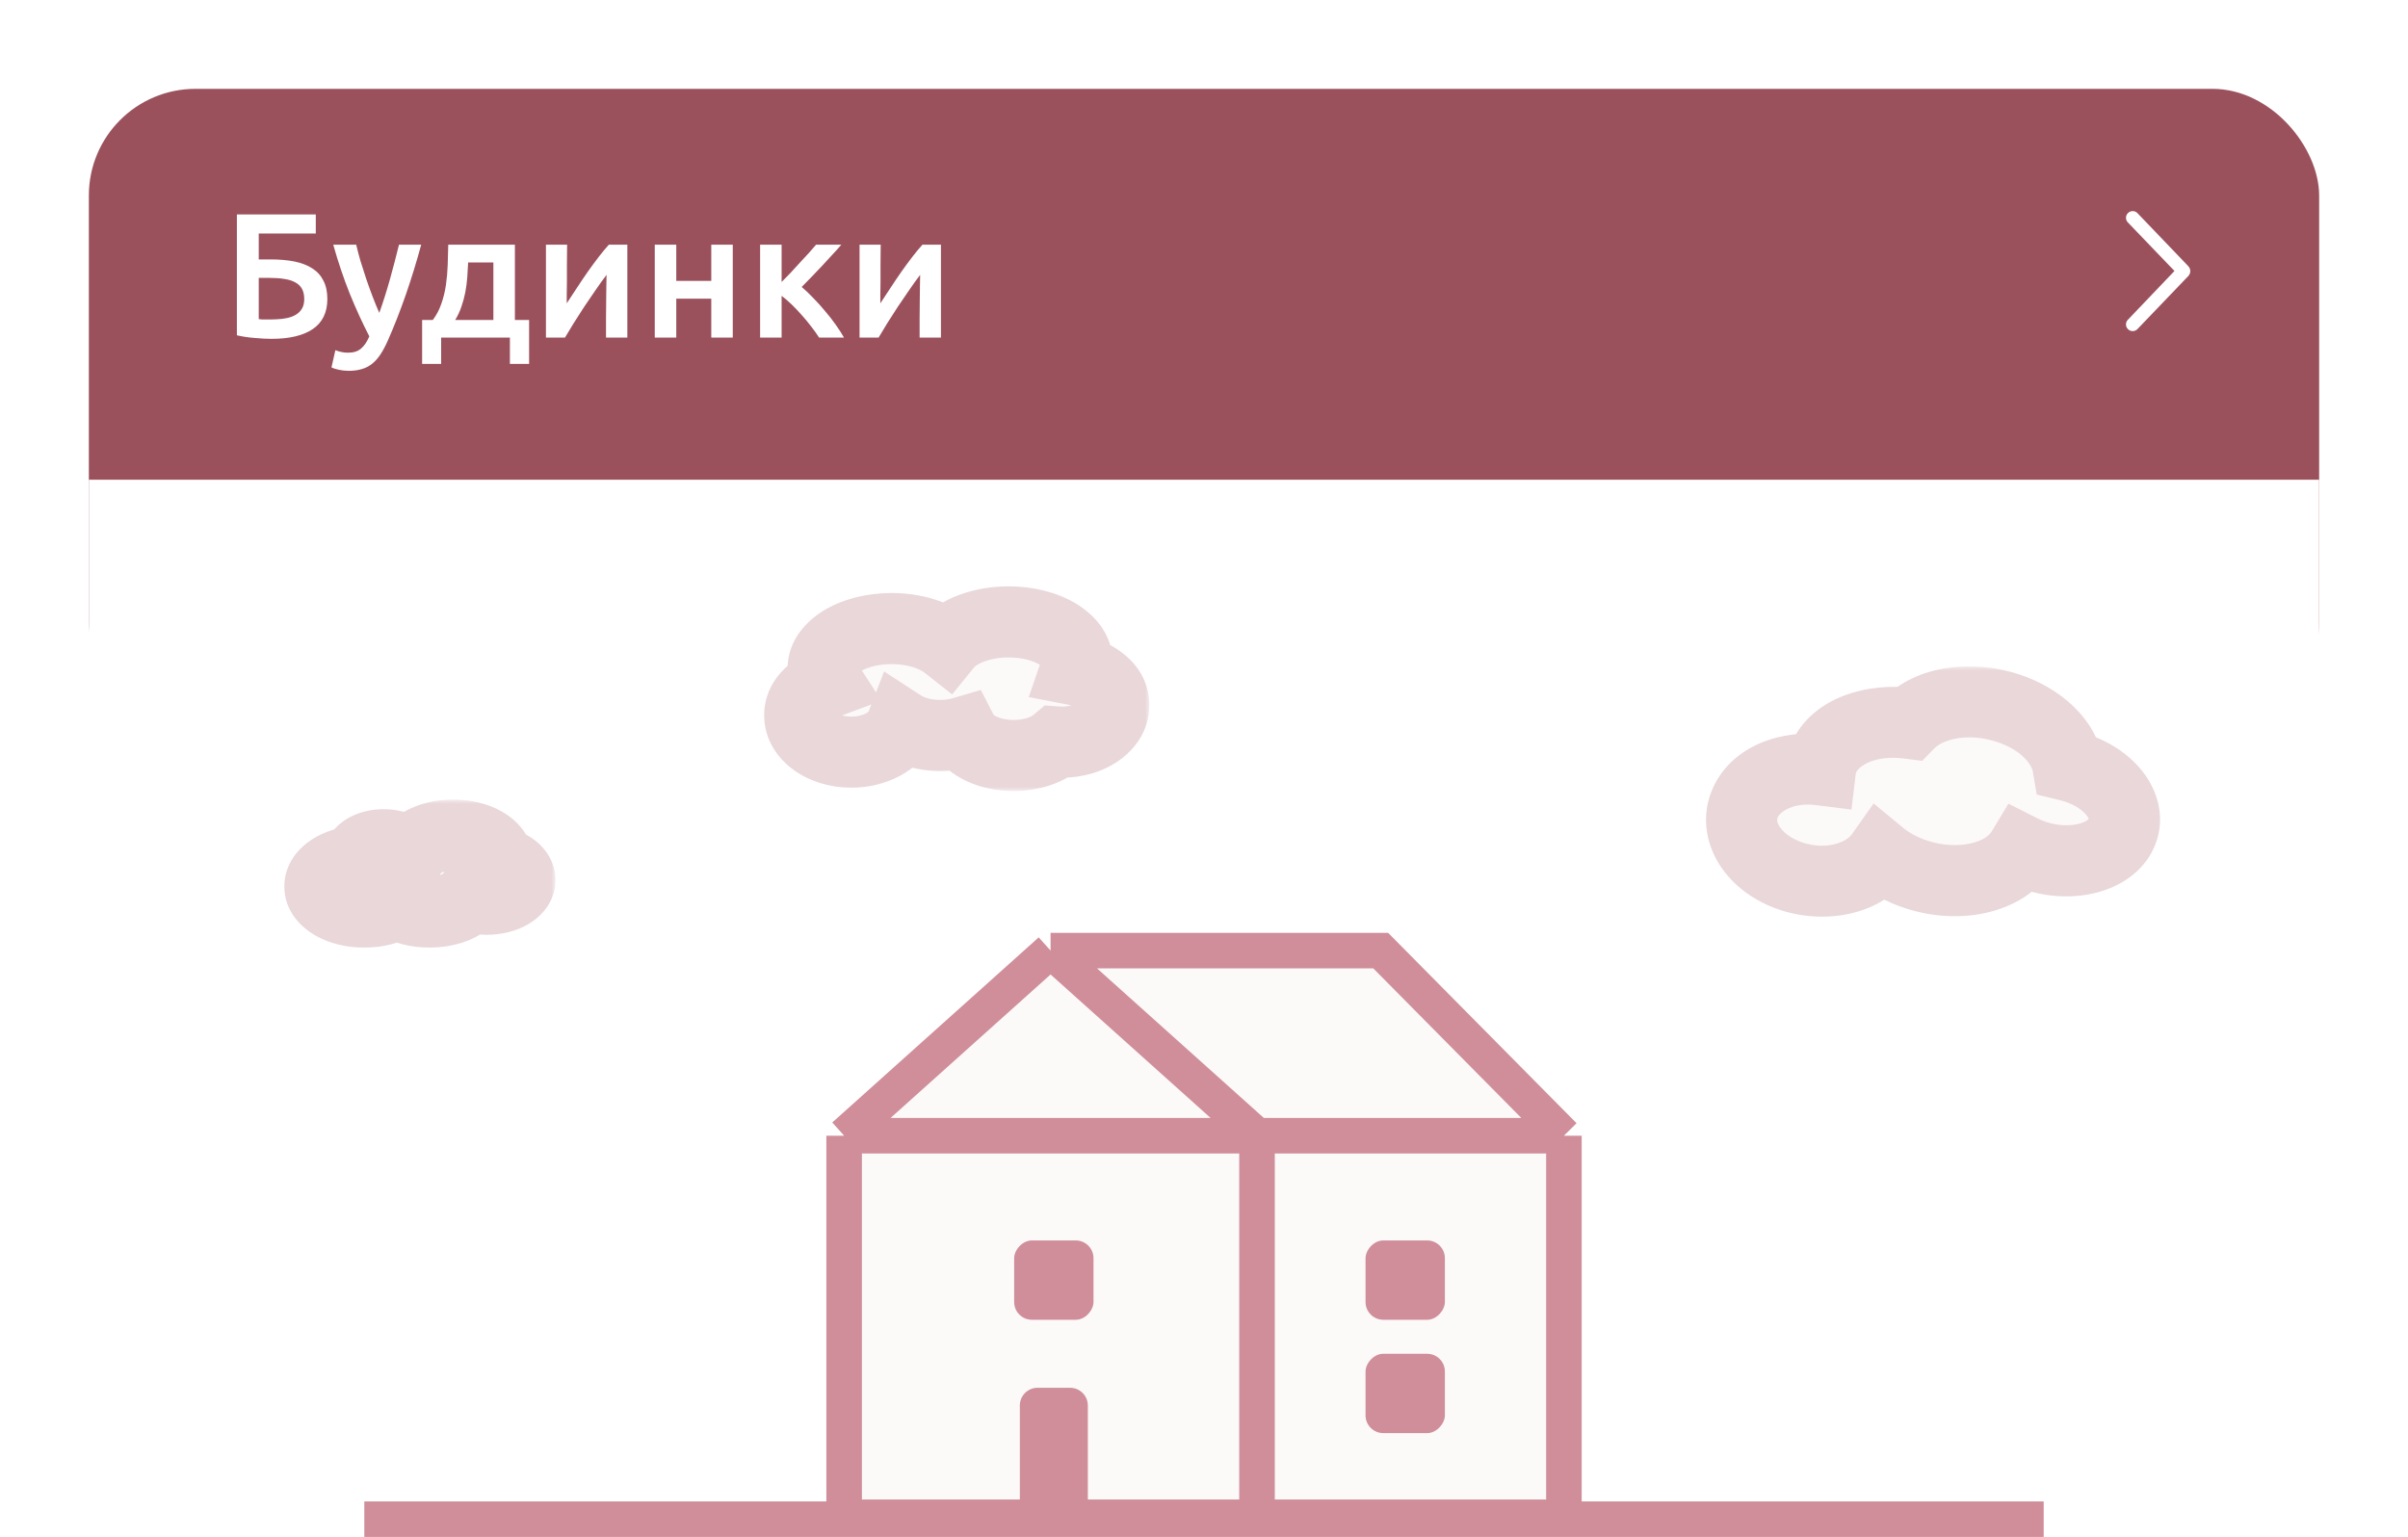 <?xml version="1.0" encoding="UTF-8"?> <svg xmlns="http://www.w3.org/2000/svg" width="271" height="173" viewBox="0 0 271 173" fill="none"><g filter="url(#filter0_d_467_1084)"><rect x="10" y="6" width="251" height="72" rx="12" fill="#9B515C"></rect></g><path d="M10 54H261V161C261 167.627 255.627 173 249 173H22C15.373 173 10 167.627 10 161V54Z" fill="white"></path><path d="M41 171H72.445H89.657H129.046H163.138H197.231H218.746H230" stroke="#CF8E99" stroke-width="4"></path><path d="M95 140.055L95 127.836L141.467 127.836L141.467 170.784L95 170.784L95 159.281L95 140.055Z" fill="#FCF9F9"></path><path d="M141.467 127.836L95 127.836L118.233 107L141.467 127.836Z" fill="#FCF9F9"></path><path d="M141.467 127.836L118.233 107L155.385 107L176.005 127.836L141.467 127.836Z" fill="#FCF9F9"></path><path d="M141.467 170.784L141.467 127.836L176.005 127.836L176.005 170.784L141.467 170.784Z" fill="#FCF9F9"></path><path d="M95 127.836L95 140.055L95 159.281L95 170.784L141.467 170.784M95 127.836L141.467 127.836M95 127.836L118.233 107M141.467 127.836L118.233 107M141.467 127.836L141.467 170.784M141.467 127.836L176.005 127.836M141.467 170.784L176.005 170.784L176.005 127.836M118.233 107L155.385 107L176.005 127.836" stroke="#CF8E99" stroke-width="4"></path><path d="M122.427 158.209C122.427 157.104 121.531 156.209 120.427 156.209H116.773C115.668 156.209 114.773 157.104 114.773 158.209V171.517H122.427V158.209Z" fill="#CF8E99"></path><rect width="8.93" height="8.93" rx="2" transform="matrix(-1 0 0 1 162.61 152.382)" fill="#CF8E99"></rect><rect width="8.93" height="8.93" rx="2" transform="matrix(-1 0 0 1 123.065 139.625)" fill="#CF8E99"></rect><rect width="8.93" height="8.93" rx="2" transform="matrix(-1 0 0 1 162.61 139.625)" fill="#CF8E99"></rect><mask id="path-10-outside-1_467_1084" maskUnits="userSpaceOnUse" x="191" y="75" width="53" height="29" fill="black"><rect fill="white" x="191" y="75" width="53" height="29"></rect><path fill-rule="evenodd" clip-rule="evenodd" d="M232.719 86.164C232.268 83.513 229.727 80.937 225.966 79.702C221.665 78.29 217.138 79.08 214.855 81.418C210.6 80.864 206.606 82.343 205.28 85.221C205.065 85.688 204.931 86.168 204.873 86.652C201.204 86.188 197.675 87.623 196.44 90.303C194.973 93.485 197.294 97.216 201.622 98.638C205.56 99.93 209.803 98.866 211.641 96.268C212.723 97.16 214.081 97.91 215.652 98.426C220.519 100.024 225.676 98.802 227.542 95.708C228.011 95.945 228.515 96.153 229.049 96.329C233.144 97.673 237.487 96.545 238.748 93.808C240.009 91.072 237.712 87.763 233.616 86.418C233.318 86.32 233.019 86.236 232.719 86.164Z"></path></mask><path fill-rule="evenodd" clip-rule="evenodd" d="M232.719 86.164C232.268 83.513 229.727 80.937 225.966 79.702C221.665 78.29 217.138 79.08 214.855 81.418C210.6 80.864 206.606 82.343 205.28 85.221C205.065 85.688 204.931 86.168 204.873 86.652C201.204 86.188 197.675 87.623 196.44 90.303C194.973 93.485 197.294 97.216 201.622 98.638C205.56 99.93 209.803 98.866 211.641 96.268C212.723 97.16 214.081 97.91 215.652 98.426C220.519 100.024 225.676 98.802 227.542 95.708C228.011 95.945 228.515 96.153 229.049 96.329C233.144 97.673 237.487 96.545 238.748 93.808C240.009 91.072 237.712 87.763 233.616 86.418C233.318 86.32 233.019 86.236 232.719 86.164Z" fill="#FCF9F9"></path><path d="M232.719 86.164L228.776 86.836L229.219 89.436L231.784 90.053L232.719 86.164ZM225.966 79.702L227.214 75.902V75.902L225.966 79.702ZM214.855 81.418L214.337 85.385L216.32 85.644L217.717 84.213L214.855 81.418ZM205.28 85.221L201.647 83.547L201.647 83.547L205.28 85.221ZM204.873 86.652L204.371 90.621L208.365 91.126L208.844 87.129L204.873 86.652ZM196.44 90.303L200.072 91.978L196.44 90.303ZM201.622 98.638L202.87 94.837L202.87 94.837L201.622 98.638ZM211.641 96.268L214.185 93.181L210.862 90.443L208.375 93.958L211.641 96.268ZM215.652 98.426L216.9 94.626H216.9L215.652 98.426ZM227.542 95.708L229.343 92.136L226.033 90.467L224.117 93.642L227.542 95.708ZM229.049 96.329L230.297 92.528H230.297L229.049 96.329ZM238.748 93.808L242.381 95.482L238.748 93.808ZM233.616 86.418L234.864 82.618L234.864 82.618L233.616 86.418ZM236.662 85.492C235.876 80.878 231.824 77.416 227.214 75.902L224.718 83.503C227.63 84.459 228.659 86.148 228.776 86.836L236.662 85.492ZM227.214 75.902C221.979 74.183 215.674 74.854 211.993 78.624L217.717 84.213C218.601 83.307 221.352 82.397 224.718 83.503L227.214 75.902ZM215.372 77.452C210.334 76.795 204.041 78.352 201.647 83.547L208.913 86.895C209.172 86.334 210.867 84.932 214.337 85.385L215.372 77.452ZM201.647 83.547C201.258 84.391 201.01 85.275 200.902 86.175L208.844 87.129C208.853 87.061 208.872 86.985 208.913 86.895L201.647 83.547ZM205.375 82.684C200.708 82.093 195.041 83.782 192.807 88.629L200.072 91.978C200.309 91.464 201.7 90.283 204.371 90.621L205.375 82.684ZM192.807 88.629C191.428 91.622 191.925 94.772 193.461 97.243C194.967 99.664 197.456 101.48 200.375 102.438L202.87 94.837C201.46 94.374 200.625 93.613 200.255 93.018C199.916 92.473 199.985 92.167 200.072 91.978L192.807 88.629ZM200.375 102.438C205.431 104.098 211.756 103.032 214.906 98.579L208.375 93.958C207.85 94.701 205.689 95.763 202.87 94.837L200.375 102.438ZM209.097 99.355C210.592 100.587 212.398 101.567 214.405 102.226L216.9 94.626C215.765 94.253 214.854 93.733 214.185 93.181L209.097 99.355ZM214.405 102.226C217.497 103.242 220.746 103.389 223.623 102.724C226.449 102.07 229.31 100.522 230.967 97.774L224.117 93.642C223.908 93.988 223.257 94.597 221.822 94.929C220.437 95.249 218.674 95.208 216.9 94.626L214.405 102.226ZM230.297 92.528C229.948 92.414 229.63 92.281 229.343 92.136L225.741 99.279C226.393 99.608 227.081 99.893 227.801 100.129L230.297 92.528ZM235.115 92.134C235.146 92.067 234.977 92.462 233.955 92.728C232.99 92.978 231.663 92.977 230.297 92.528L227.801 100.129C230.53 101.025 233.422 101.132 235.967 100.47C238.456 99.824 241.089 98.286 242.381 95.482L235.115 92.134ZM232.368 90.219C233.746 90.671 234.559 91.374 234.905 91.873C235.224 92.331 235.021 92.34 235.115 92.134L242.381 95.482C243.737 92.54 243.015 89.526 241.476 87.31C239.965 85.133 237.581 83.51 234.864 82.618L232.368 90.219ZM231.784 90.053C231.979 90.1 232.174 90.155 232.368 90.219L234.864 82.618C234.462 82.486 234.059 82.372 233.655 82.274L231.784 90.053Z" fill="#E9D7DA" mask="url(#path-10-outside-1_467_1084)"></path><mask id="path-12-outside-2_467_1084" maskUnits="userSpaceOnUse" x="85.349" y="65.042" width="44" height="24" fill="black"><rect fill="white" x="85.349" y="65.042" width="44" height="24"></rect><path fill-rule="evenodd" clip-rule="evenodd" d="M125.349 79.401C125.349 77.495 123.532 75.89 121.06 75.411C121.16 75.12 121.212 74.82 121.212 74.513C121.212 72.021 117.761 70 113.503 70C110.428 70 107.774 71.054 106.536 72.579C105.132 71.47 102.88 70.752 100.341 70.752C96.084 70.752 92.632 72.773 92.632 75.265C92.632 75.827 92.808 76.366 93.129 76.862C91.269 77.553 90 78.936 90 80.529C90 82.814 92.61 84.666 95.829 84.666C98.512 84.666 100.772 83.379 101.45 81.628C102.545 82.342 104.086 82.786 105.794 82.786C106.703 82.786 107.565 82.66 108.338 82.434C109.117 83.947 111.388 85.042 114.067 85.042C116.052 85.042 117.812 84.442 118.908 83.515C119.109 83.53 119.314 83.538 119.52 83.538C122.739 83.538 125.349 81.686 125.349 79.401Z"></path></mask><path fill-rule="evenodd" clip-rule="evenodd" d="M125.349 79.401C125.349 77.495 123.532 75.89 121.06 75.411C121.16 75.12 121.212 74.82 121.212 74.513C121.212 72.021 117.761 70 113.503 70C110.428 70 107.774 71.054 106.536 72.579C105.132 71.47 102.88 70.752 100.341 70.752C96.084 70.752 92.632 72.773 92.632 75.265C92.632 75.827 92.808 76.366 93.129 76.862C91.269 77.553 90 78.936 90 80.529C90 82.814 92.61 84.666 95.829 84.666C98.512 84.666 100.772 83.379 101.45 81.628C102.545 82.342 104.086 82.786 105.794 82.786C106.703 82.786 107.565 82.66 108.338 82.434C109.117 83.947 111.388 85.042 114.067 85.042C116.052 85.042 117.812 84.442 118.908 83.515C119.109 83.53 119.314 83.538 119.52 83.538C122.739 83.538 125.349 81.686 125.349 79.401Z" fill="#FCF9F9"></path><path d="M121.06 75.411L117.278 74.107L115.777 78.461L120.299 79.337L121.06 75.411ZM106.536 72.579L104.059 75.719L107.156 78.162L109.642 75.1L106.536 72.579ZM93.129 76.862L94.522 80.612L99.195 78.876L96.488 74.69L93.129 76.862ZM101.45 81.628L103.634 78.277L99.501 75.582L97.72 80.184L101.45 81.628ZM108.338 82.434L111.895 80.604L110.385 77.669L107.217 78.595L108.338 82.434ZM118.908 83.515L119.204 79.526L117.574 79.406L116.326 80.46L118.908 83.515ZM120.299 79.337C120.926 79.459 121.291 79.694 121.429 79.82C121.552 79.933 121.349 79.8 121.349 79.401L129.349 79.401C129.349 74.701 125.152 72.129 121.821 71.484L120.299 79.337ZM117.212 74.513C117.212 74.358 117.24 74.218 117.278 74.107L124.841 76.714C125.08 76.023 125.212 75.283 125.212 74.513L117.212 74.513ZM113.503 74C115.049 74 116.253 74.375 116.934 74.774C117.711 75.229 117.212 75.273 117.212 74.513L125.212 74.513C125.212 71.26 122.989 69.048 120.975 67.87C118.866 66.635 116.215 66 113.503 66L113.503 74ZM109.642 75.1C109.691 75.039 109.992 74.743 110.743 74.46C111.459 74.19 112.408 74 113.503 74L113.503 66C109.759 66 105.711 67.249 103.431 70.058L109.642 75.1ZM100.341 74.752C102.228 74.752 103.532 75.304 104.059 75.719L109.014 69.438C106.731 67.637 103.531 66.752 100.341 66.752L100.341 74.752ZM96.632 75.265C96.632 76.025 96.134 75.981 96.911 75.526C97.592 75.127 98.796 74.752 100.341 74.752L100.341 66.752C97.629 66.752 94.978 67.387 92.869 68.622C90.856 69.8 88.632 72.013 88.632 75.265L96.632 75.265ZM96.488 74.69C96.505 74.716 96.542 74.782 96.575 74.887C96.609 74.994 96.632 75.124 96.632 75.265L88.632 75.265C88.632 76.695 89.087 77.978 89.77 79.034L96.488 74.69ZM94 80.529C94 80.671 93.97 80.796 93.933 80.887C93.898 80.972 93.869 81.001 93.883 80.985C93.899 80.967 93.952 80.912 94.062 80.839C94.172 80.766 94.324 80.685 94.522 80.612L91.736 73.113C89.023 74.121 86 76.613 86 80.529L94 80.529ZM95.829 80.666C94.951 80.666 94.325 80.407 94.022 80.192C93.71 79.971 94 80.033 94 80.529L86 80.529C86 83.31 87.595 85.441 89.392 86.716C91.199 87.999 93.487 88.666 95.829 88.666L95.829 80.666ZM97.72 80.184C97.801 79.974 97.844 80.09 97.467 80.297C97.114 80.49 96.548 80.666 95.829 80.666L95.829 88.666C99.48 88.666 103.692 86.916 105.18 83.072L97.72 80.184ZM105.794 78.786C104.729 78.786 103.977 78.5 103.634 78.277L99.266 84.979C101.113 86.183 103.443 86.786 105.794 86.786L105.794 78.786ZM107.217 78.595C106.822 78.71 106.338 78.786 105.794 78.786L105.794 86.786C107.068 86.786 108.309 86.61 109.46 86.274L107.217 78.595ZM114.067 81.042C113.252 81.042 112.595 80.873 112.17 80.676C111.699 80.458 111.755 80.332 111.895 80.604L104.782 84.265C105.7 86.049 107.281 87.228 108.81 87.936C110.384 88.665 112.203 89.042 114.067 89.042L114.067 81.042ZM116.326 80.46C116.245 80.529 116.016 80.683 115.594 80.819C115.184 80.951 114.663 81.042 114.067 81.042L114.067 89.042C116.764 89.042 119.512 88.242 121.49 86.57L116.326 80.46ZM119.52 79.538C119.412 79.538 119.306 79.534 119.204 79.526L118.613 87.504C118.912 87.527 119.215 87.538 119.52 87.538L119.52 79.538ZM121.349 79.401C121.349 78.905 121.639 78.843 121.327 79.064C121.024 79.279 120.398 79.538 119.52 79.538L119.52 87.538C121.862 87.538 124.15 86.871 125.957 85.588C127.754 84.313 129.349 82.182 129.349 79.401L121.349 79.401Z" fill="#E9D7DA" mask="url(#path-12-outside-2_467_1084)"></path><mask id="path-14-outside-3_467_1084" maskUnits="userSpaceOnUse" x="31.508" y="90" width="31" height="17" fill="black"><rect fill="white" x="31.508" y="90" width="31" height="17"></rect><path fill-rule="evenodd" clip-rule="evenodd" d="M46.143 96.21C46.671 94.942 48.648 94 51.005 94C53.768 94 56.007 95.293 56.007 96.889C56.007 96.93 56.006 96.97 56.003 97.011C57.462 97.308 58.508 98.111 58.508 99.055C58.508 100.252 56.828 101.221 54.757 101.221C54.088 101.221 53.46 101.12 52.916 100.943C52.14 101.958 50.382 102.666 48.338 102.666C46.889 102.666 45.584 102.31 44.67 101.741C43.757 102.31 42.451 102.666 41.002 102.666C38.239 102.666 36 101.373 36 99.777C36 98.308 37.899 97.095 40.357 96.912C40.342 96.845 40.335 96.777 40.335 96.708C40.335 95.811 41.604 95.083 43.169 95.083C44.456 95.083 45.543 95.575 45.889 96.249C45.972 96.234 46.057 96.221 46.143 96.21Z"></path></mask><path fill-rule="evenodd" clip-rule="evenodd" d="M46.143 96.21C46.671 94.942 48.648 94 51.005 94C53.768 94 56.007 95.293 56.007 96.889C56.007 96.93 56.006 96.97 56.003 97.011C57.462 97.308 58.508 98.111 58.508 99.055C58.508 100.252 56.828 101.221 54.757 101.221C54.088 101.221 53.46 101.12 52.916 100.943C52.14 101.958 50.382 102.666 48.338 102.666C46.889 102.666 45.584 102.31 44.67 101.741C43.757 102.31 42.451 102.666 41.002 102.666C38.239 102.666 36 101.373 36 99.777C36 98.308 37.899 97.095 40.357 96.912C40.342 96.845 40.335 96.777 40.335 96.708C40.335 95.811 41.604 95.083 43.169 95.083C44.456 95.083 45.543 95.575 45.889 96.249C45.972 96.234 46.057 96.221 46.143 96.21Z" fill="#FCF9F9"></path><path d="M46.143 96.21L49.834 97.749L48.944 99.885L46.649 100.178L46.143 96.21ZM56.003 97.011L55.206 100.931L51.76 100.23L52.013 96.723L56.003 97.011ZM52.916 100.943L49.739 98.513L51.46 96.262L54.155 97.14L52.916 100.943ZM44.67 101.741L42.556 98.346L44.67 97.029L46.784 98.346L44.67 101.741ZM40.357 96.912L44.265 96.057L45.25 100.56L40.654 100.901L40.357 96.912ZM45.889 96.249L46.592 100.186L43.681 100.707L42.33 98.075L45.889 96.249ZM51.005 98C50.333 98 49.831 98.139 49.562 98.262C49.433 98.322 49.416 98.351 49.468 98.304C49.519 98.258 49.694 98.086 49.834 97.749L42.451 94.67C43.244 92.768 44.853 91.624 46.214 90.997C47.656 90.332 49.321 90 51.005 90L51.005 98ZM52.007 96.889C52.007 97.472 52.222 97.902 52.387 98.128C52.535 98.329 52.633 98.362 52.542 98.31C52.347 98.197 51.813 98 51.005 98L51.005 90C52.961 90 54.927 90.449 56.543 91.382C58.053 92.254 60.007 94.058 60.007 96.889L52.007 96.889ZM52.013 96.723C52.009 96.778 52.007 96.833 52.007 96.889L60.007 96.889C60.007 97.026 60.002 97.163 59.992 97.299L52.013 96.723ZM54.508 99.055C54.508 100.176 55.14 100.782 55.3 100.911C55.467 101.045 55.473 100.985 55.206 100.931L56.8 93.091C57.992 93.334 59.25 93.824 60.305 94.669C61.353 95.51 62.508 96.99 62.508 99.055L54.508 99.055ZM54.757 97.222C55.218 97.222 55.44 97.105 55.409 97.123C55.387 97.136 55.197 97.247 54.986 97.535C54.758 97.847 54.508 98.372 54.508 99.055L62.508 99.055C62.508 101.687 60.694 103.309 59.41 104.051C58.021 104.853 56.367 105.221 54.757 105.221L54.757 97.222ZM54.155 97.14C54.273 97.178 54.481 97.222 54.757 97.222L54.757 105.221C53.694 105.221 52.646 105.062 51.676 104.746L54.155 97.14ZM48.338 98.666C48.914 98.666 49.374 98.564 49.67 98.45C49.814 98.395 49.887 98.349 49.903 98.338C49.923 98.325 49.846 98.372 49.739 98.513L56.093 103.373C54.258 105.773 51.026 106.666 48.338 106.666L48.338 98.666ZM46.784 98.346C46.845 98.383 47.011 98.469 47.301 98.543C47.584 98.616 47.936 98.666 48.338 98.666L48.338 106.666C46.295 106.666 44.222 106.174 42.556 105.136L46.784 98.346ZM41.002 98.666C41.404 98.666 41.756 98.616 42.039 98.543C42.329 98.469 42.495 98.383 42.556 98.346L46.784 105.136C45.118 106.174 43.045 106.666 41.002 106.666L41.002 98.666ZM40 99.777C40 99.194 39.785 98.763 39.62 98.538C39.473 98.337 39.374 98.303 39.465 98.356C39.66 98.468 40.195 98.666 41.002 98.666L41.002 106.666C39.046 106.666 37.08 106.217 35.465 105.284C33.954 104.411 32 102.608 32 99.777L40 99.777ZM40.654 100.901C40.323 100.926 40.043 100.983 39.824 101.051C39.6 101.12 39.478 101.189 39.441 101.213C39.397 101.242 39.512 101.18 39.659 100.961C39.819 100.721 40 100.31 40 99.777L32 99.777C32 97.173 33.674 95.423 35.073 94.511C36.531 93.561 38.304 93.054 40.061 92.923L40.654 100.901ZM44.335 96.708C44.335 96.484 44.31 96.266 44.265 96.057L36.45 97.767C36.375 97.425 36.335 97.07 36.335 96.708L44.335 96.708ZM43.169 99.083C42.956 99.083 42.959 99.141 43.154 99.029C43.258 98.97 43.517 98.802 43.776 98.45C44.054 98.074 44.335 97.474 44.335 96.708L36.335 96.708C36.335 94.211 38.065 92.725 39.176 92.089C40.397 91.389 41.817 91.083 43.169 91.083L43.169 99.083ZM42.33 98.075C42.54 98.484 42.793 98.735 42.953 98.867C43.115 99.001 43.239 99.061 43.285 99.081C43.368 99.117 43.327 99.083 43.169 99.083L43.169 91.083C44.299 91.083 45.444 91.295 46.479 91.746C47.442 92.165 48.703 92.972 49.447 94.422L42.33 98.075ZM46.649 100.178C46.628 100.18 46.609 100.183 46.592 100.186L45.185 92.311C45.334 92.284 45.485 92.261 45.636 92.242L46.649 100.178Z" fill="#E9D7DA" mask="url(#path-14-outside-3_467_1084)"></path><path d="M29.12 26.28V29.2H30.48C31.48 29.2 32.373 29.28 33.16 29.44C33.947 29.6 34.613 29.86 35.16 30.22C35.707 30.567 36.12 31.027 36.4 31.6C36.693 32.16 36.84 32.847 36.84 33.66C36.84 35.167 36.293 36.293 35.2 37.04C34.12 37.773 32.573 38.14 30.56 38.14C30 38.14 29.367 38.107 28.66 38.04C27.953 37.987 27.287 37.887 26.66 37.74V24.14H35.54V26.28H29.12ZM30 35.96C30.147 35.96 30.313 35.96 30.5 35.96C30.687 35.96 30.893 35.953 31.12 35.94C31.533 35.927 31.927 35.88 32.3 35.8C32.687 35.72 33.02 35.593 33.3 35.42C33.593 35.247 33.82 35.02 33.98 34.74C34.153 34.46 34.24 34.107 34.24 33.68C34.24 33.2 34.153 32.807 33.98 32.5C33.807 32.193 33.553 31.953 33.22 31.78C32.887 31.593 32.48 31.467 32 31.4C31.533 31.32 31 31.28 30.4 31.28H29.12V35.92C29.24 35.933 29.367 35.947 29.5 35.96C29.647 35.96 29.813 35.96 30 35.96ZM47.404 27.54C46.324 31.513 45.071 35.113 43.644 38.34C43.378 38.94 43.104 39.453 42.824 39.88C42.544 40.307 42.231 40.66 41.884 40.94C41.538 41.22 41.151 41.42 40.724 41.54C40.298 41.673 39.804 41.74 39.244 41.74C38.871 41.74 38.498 41.7 38.124 41.62C37.764 41.54 37.491 41.453 37.304 41.36L37.744 39.42C38.224 39.607 38.698 39.7 39.164 39.7C39.791 39.7 40.278 39.547 40.624 39.24C40.984 38.947 41.298 38.487 41.564 37.86C40.804 36.393 40.071 34.793 39.364 33.06C38.671 31.327 38.051 29.487 37.504 27.54H40.084C40.218 28.1 40.378 28.707 40.564 29.36C40.764 30.013 40.978 30.68 41.204 31.36C41.431 32.027 41.671 32.693 41.924 33.36C42.178 34.027 42.431 34.647 42.684 35.22C43.111 34.033 43.511 32.773 43.884 31.44C44.258 30.093 44.598 28.793 44.904 27.54H47.404ZM47.506 36.02H48.706C49.119 35.473 49.439 34.867 49.666 34.2C49.906 33.52 50.079 32.813 50.186 32.08C50.293 31.333 50.359 30.573 50.386 29.8C50.413 29.027 50.433 28.273 50.446 27.54H57.946V36.02H59.546V40.96H57.386V38H49.646V40.96H47.506V36.02ZM55.526 36.02V29.54H52.686C52.659 30.087 52.626 30.647 52.586 31.22C52.546 31.78 52.473 32.34 52.366 32.9C52.259 33.447 52.113 33.987 51.926 34.52C51.753 35.04 51.519 35.54 51.226 36.02H55.526ZM70.602 27.54V38H68.202C68.202 37.24 68.202 36.487 68.202 35.74C68.216 34.993 68.222 34.3 68.222 33.66C68.236 33.02 68.242 32.467 68.242 32C68.256 31.52 68.262 31.167 68.262 30.94C67.862 31.46 67.449 32.033 67.022 32.66C66.596 33.287 66.169 33.913 65.742 34.54C65.329 35.167 64.936 35.78 64.562 36.38C64.189 36.98 63.862 37.52 63.582 38H61.442V27.54H63.822C63.822 28.313 63.816 29.053 63.802 29.76C63.802 30.453 63.802 31.087 63.802 31.66C63.802 32.233 63.796 32.733 63.782 33.16C63.782 33.587 63.782 33.913 63.782 34.14C64.156 33.567 64.542 32.98 64.942 32.38C65.342 31.767 65.742 31.173 66.142 30.6C66.556 30.013 66.962 29.46 67.362 28.94C67.762 28.42 68.149 27.953 68.522 27.54H70.602ZM82.468 38H80.048V33.62H76.108V38H73.688V27.54H76.108V31.62H80.048V27.54H82.468V38ZM87.964 31.74C88.271 31.433 88.604 31.093 88.964 30.72C89.324 30.333 89.677 29.947 90.024 29.56C90.384 29.173 90.724 28.807 91.044 28.46C91.364 28.1 91.631 27.793 91.844 27.54H94.684C94.391 27.887 94.051 28.267 93.664 28.68C93.291 29.093 92.897 29.52 92.484 29.96C92.084 30.387 91.684 30.807 91.284 31.22C90.897 31.62 90.544 31.98 90.224 32.3C90.637 32.647 91.064 33.053 91.504 33.52C91.957 33.973 92.397 34.46 92.824 34.98C93.264 35.487 93.671 36.007 94.044 36.54C94.417 37.06 94.731 37.547 94.984 38H92.184C91.931 37.6 91.631 37.18 91.284 36.74C90.951 36.3 90.597 35.873 90.224 35.46C89.851 35.033 89.471 34.633 89.084 34.26C88.697 33.887 88.324 33.567 87.964 33.3V38H85.544V27.54H87.964V31.74ZM105.895 27.54V38H103.495C103.495 37.24 103.495 36.487 103.495 35.74C103.509 34.993 103.515 34.3 103.515 33.66C103.529 33.02 103.535 32.467 103.535 32C103.549 31.52 103.555 31.167 103.555 30.94C103.155 31.46 102.742 32.033 102.315 32.66C101.889 33.287 101.462 33.913 101.035 34.54C100.622 35.167 100.229 35.78 99.855 36.38C99.482 36.98 99.155 37.52 98.875 38H96.735V27.54H99.115C99.115 28.313 99.109 29.053 99.095 29.76C99.095 30.453 99.095 31.087 99.095 31.66C99.095 32.233 99.089 32.733 99.075 33.16C99.075 33.587 99.075 33.913 99.075 34.14C99.449 33.567 99.835 32.98 100.235 32.38C100.635 31.767 101.035 31.173 101.435 30.6C101.849 30.013 102.255 29.46 102.655 28.94C103.055 28.42 103.442 27.953 103.815 27.54H105.895Z" fill="white"></path><path d="M240.562 24L246.281 29.969C246.437 30.156 246.5 30.344 246.5 30.5C246.5 30.688 246.437 30.875 246.312 31.031L240.562 37.031C240.281 37.344 239.781 37.344 239.5 37.062C239.187 36.781 239.187 36.281 239.469 36L244.719 30.5L239.469 25.031C239.187 24.75 239.187 24.25 239.5 23.969C239.781 23.688 240.281 23.688 240.562 24Z" fill="white"></path><defs><filter id="filter0_d_467_1084" x="0" y="0" width="271" height="92" filterUnits="userSpaceOnUse" color-interpolation-filters="sRGB"><feFlood flood-opacity="0" result="BackgroundImageFix"></feFlood><feColorMatrix in="SourceAlpha" type="matrix" values="0 0 0 0 0 0 0 0 0 0 0 0 0 0 0 0 0 0 127 0" result="hardAlpha"></feColorMatrix><feOffset dy="4"></feOffset><feGaussianBlur stdDeviation="5"></feGaussianBlur><feComposite in2="hardAlpha" operator="out"></feComposite><feColorMatrix type="matrix" values="0 0 0 0 0 0 0 0 0 0 0 0 0 0 0 0 0 0 0.02 0"></feColorMatrix><feBlend mode="normal" in2="BackgroundImageFix" result="effect1_dropShadow_467_1084"></feBlend><feBlend mode="normal" in="SourceGraphic" in2="effect1_dropShadow_467_1084" result="shape"></feBlend></filter></defs></svg> 